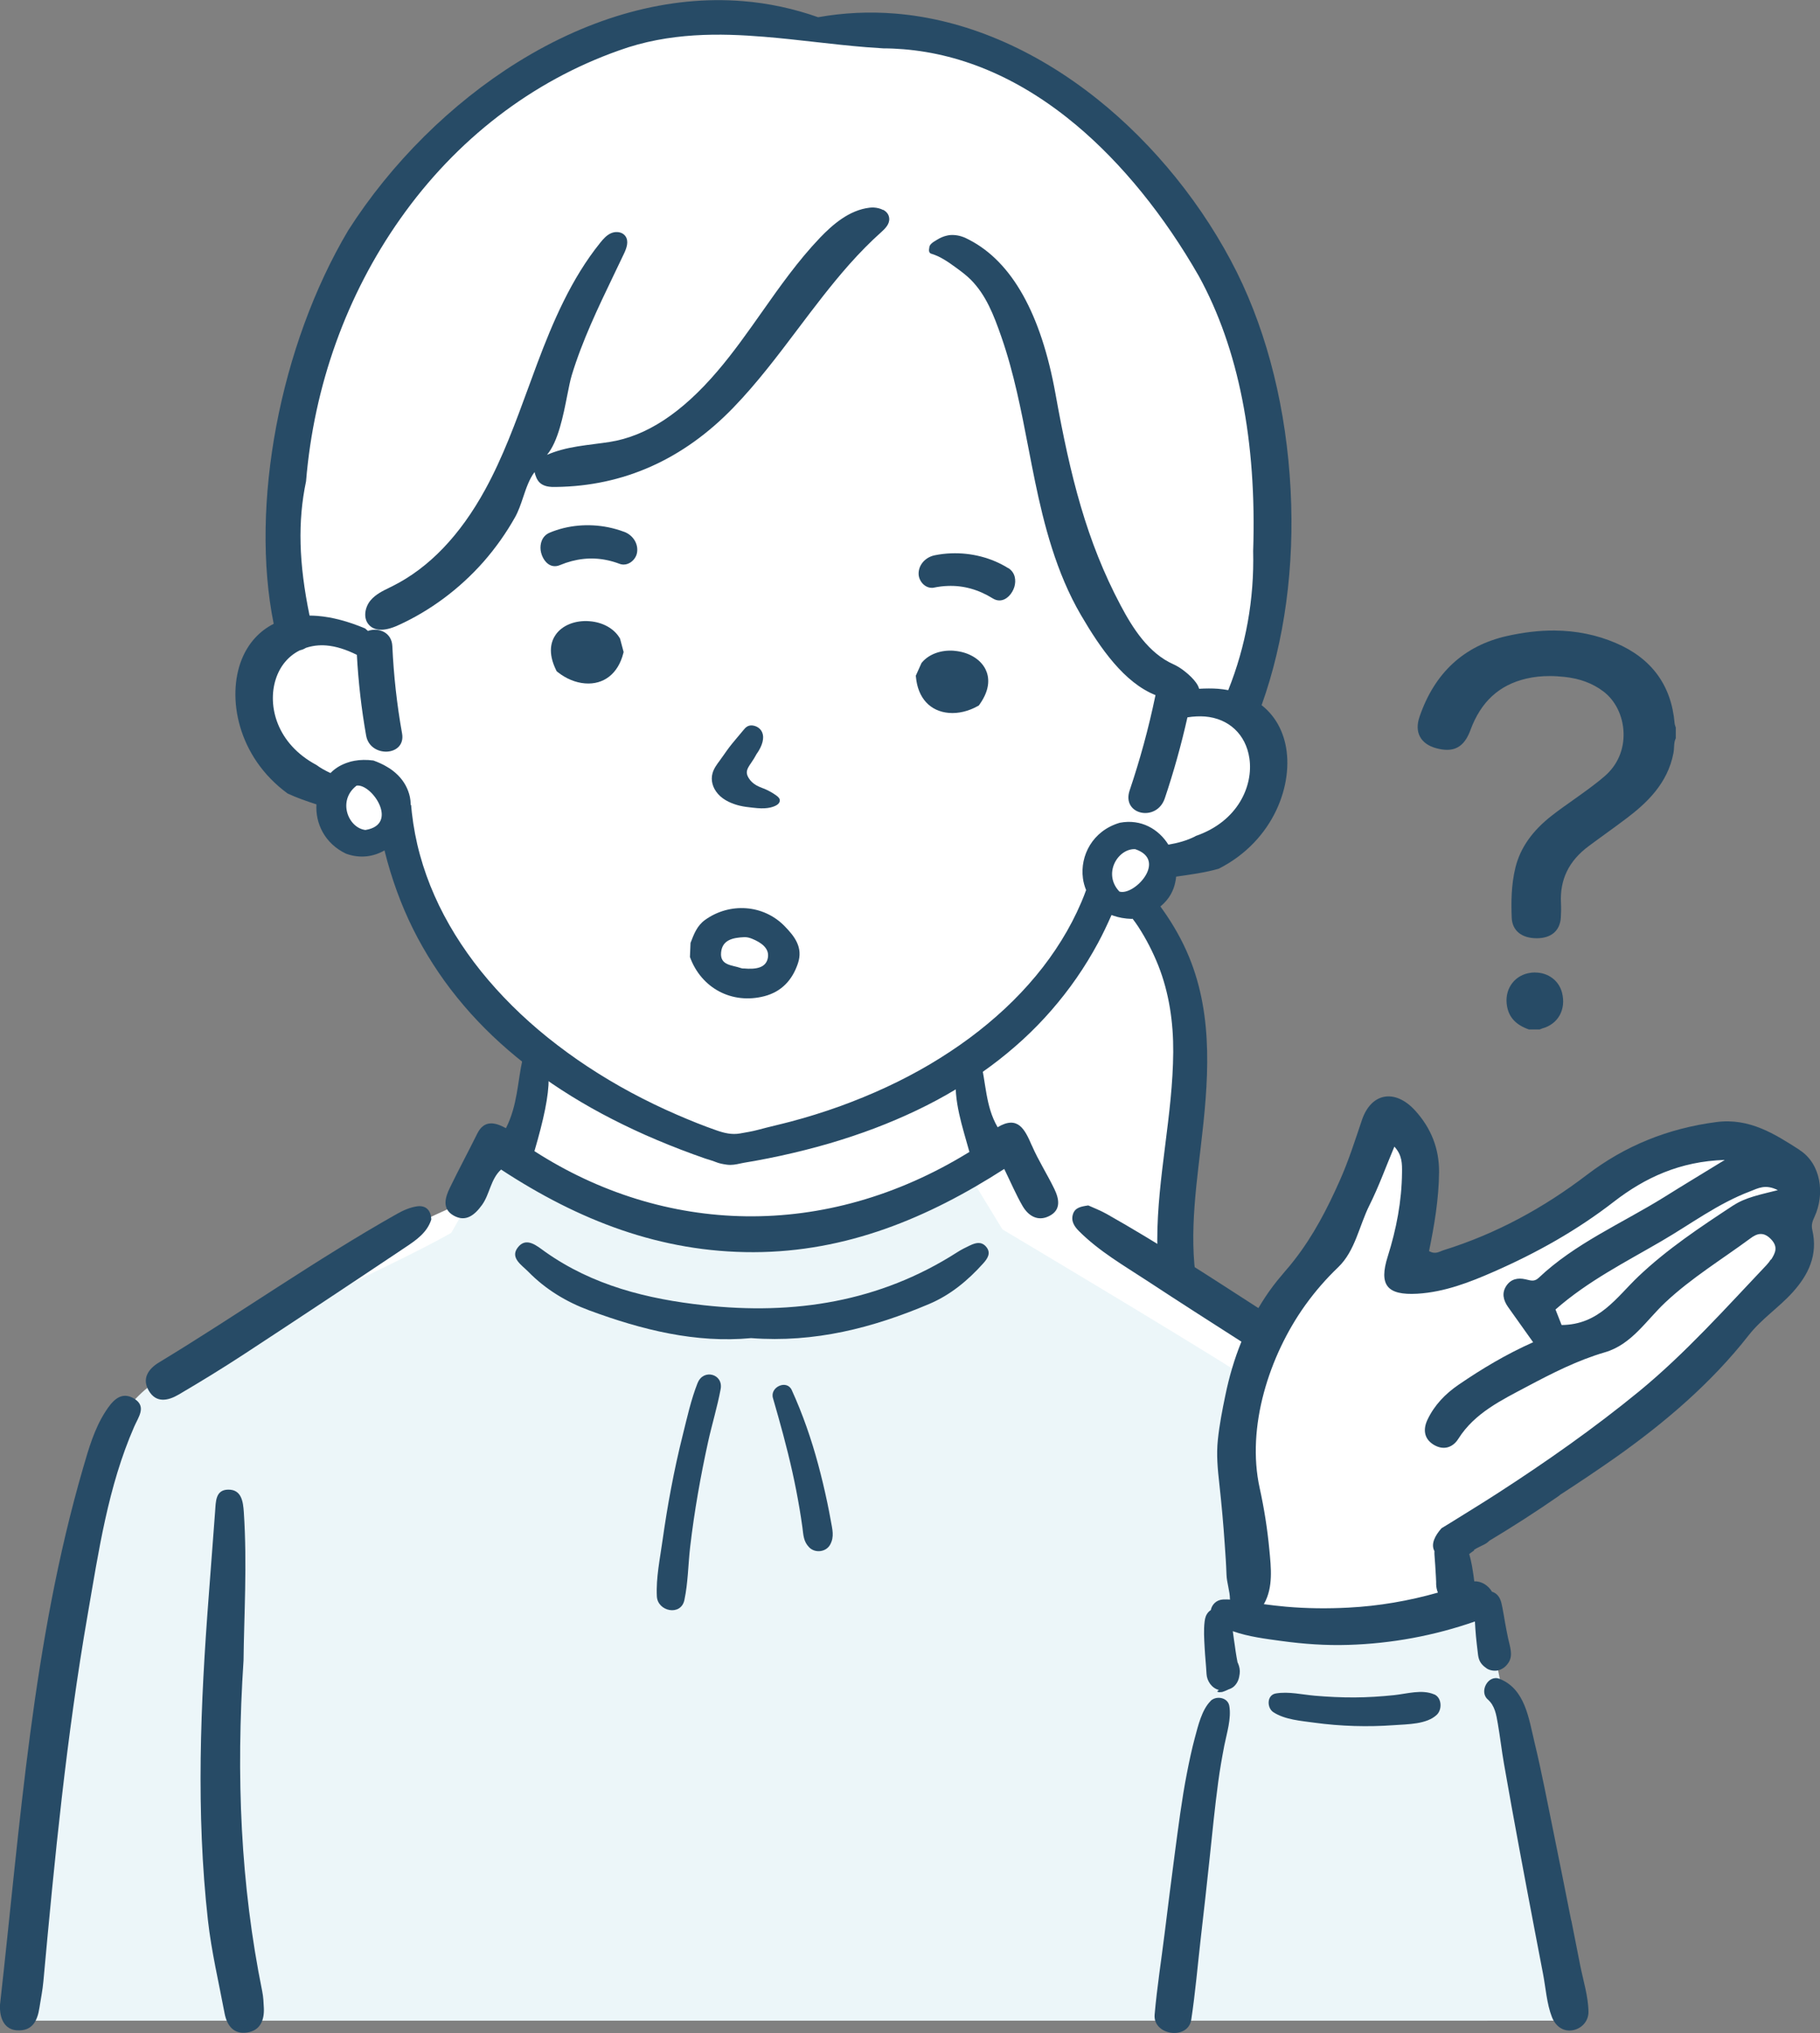 <svg fill="none" height="153" viewBox="0 0 137 153" width="137" xmlns="http://www.w3.org/2000/svg" xmlns:xlink="http://www.w3.org/1999/xlink"><rect x="0" y="0" width="137" height="153" fill="#808080" stroke="none"/><clipPath id="a"><path d="m0 0h137v153h-137z"/></clipPath><g clip-path="url(#a)"><path d="m133.636 88.033c-10.285-6.165-18.064 8.914-28.271 8.87.376-3.696 2.589-8.089.777-11.564-2.164-1.659-3.506 1.399-3.682 3.205-.562 5.183-5.919 7.52-7.477 12.178-.85-.589-1.597-1.271-2.149-2.096-6.588-1.286-3.819-8.565-3.765-13.297 1.861-13.012-4.737-15.172-1.099-19.909 6.578-1.075 8.619-7.176 6.261-12.708 6.69-25.764-9.435-54.65-39.072-50.782-25.164-3.348-33.486 24.483-33.593 45.437-4.62 1.35-2.837 8.29.054 10.686 1.206.869 2.525 1.585 2.788 3.186.83 3.048 4.986.447 5.396 3.549 1.455 4.207 5.255 11.294 8.224 12.919 1.582.923 2.388 2.179 2.388 2.179s-1.323 6.872-1.284 6.759c.039-.113-1.69-.368-1.948-.295-.259.074-2.867 4.369-2.867 4.369-34.995 15.79-29.257 28.478-32.646 61.355h110.283c-1.025-4.491-1.914-18.215-3.863-29.912 1.392-1.139.865-3.583.474-5.139 8.019-3.652 13.942-10.19 20.027-16.345 2.158-2.219 6.275-4.084 5.582-7.736.605-1.698 1.196-3.598-.542-4.908z" fill="#fff"/><path d="m117.153 148.489c-1.666-8.855-3.277-17.773-5.187-26.569-1.313.083-2.627.113-3.945.054-2.677.25-5.773.535-8.385-.059-1.87.898-6.275.653-6.056-2.174.312-5.429-1.348-10.76.098-16.169-5.343-3.386-18.22-11.049-18.22-11.049l-2.266-3.716s-.024.034-.068.079c-.454-.599-1.47-.368-1.631.363-25.663 11.672-34.389-8.02-35.551.069l-1.978 3.47c-4.825 2.724-15.461 7.303-21.165 10.656-10.812 4.275-10.309 40.848-11.525 48.627h116.461c-.235-1.178-.406-2.37-.581-3.588z" fill="#ecf6f9"/><g fill="#274b66"><path d="m77.675 86.222c-.532-1.232-1.045-2.302-2.579-1.389-.928-1.585-.864-3.367-1.323-5.164-.615.348-1.216.727-1.802 1.119-.215 2.071.479 4 1.001 5.905-10.915 6.734-23.011 6.204-32.743-.059.713-2.43 1.074-4.157 1.074-5.448-.689-.422-1.348-.898-1.973-1.438-.371 1.659-.371 3.436-1.245 5.159-.835-.457-1.641-.633-2.159.407-.674 1.365-1.397 2.704-2.061 4.074-.361.741-.61 1.59.283 2.096.923.52 1.592-.049 2.139-.805.586-.815.64-1.934 1.431-2.66 5.836 3.824 12.004 6.239 19.021 6.219 6.978-.02 13.097-2.562 18.855-6.263.513 1.05.894 1.949 1.377 2.783.435.751 1.148 1.188 1.997.766.933-.461.757-1.306.391-2.057-.532-1.095-1.196-2.13-1.68-3.244z"/><path d="m10.133 105.28c-1.035-.652-1.695.177-2.207.972-.83 1.296-1.25 2.773-1.675 4.236-3.814 13.13-4.713 26.717-6.251 40.387-.049 1.084.376 1.86 1.25 1.924 1.182.088 1.568-.707 1.719-1.704.103-.662.239-1.32.298-1.987.84-9.228 1.743-18.441 3.331-27.581.835-4.805 1.529-9.635 3.501-14.151.313-.721.947-1.516.029-2.096z"/><path d="m73.018 93.727c-.327.157-.659.319-.962.515-5.85 3.75-12.296 4.732-19.06 3.99-4.258-.466-8.375-1.482-11.969-4.03-.591-.417-1.421-1.178-2.071-.29-.562.766.327 1.301.811 1.796 1.299 1.325 2.852 2.268 4.59 2.911 3.97 1.467 8.019 2.478 12.184 2.086 4.781.363 9.161-.771 13.41-2.572 1.597-.677 2.906-1.767 4.058-3.048.322-.358.64-.805.191-1.291-.352-.378-.776-.26-1.182-.064z"/><path d="m31.405 90.786c-.522.074-1.045.299-1.514.565-6.138 3.46-11.896 7.534-17.917 11.182-.806.486-1.314 1.212-.771 2.135.561.957 1.47.741 2.241.289 1.675-.981 3.33-1.997 4.957-3.062 4.063-2.661 8.111-5.346 12.145-8.045.796-.53 1.611-1.095 1.919-2.071-.024-.736-.444-1.075-1.06-.992z"/><path d="m18.333 124.949c.034-3.308.283-7.23.02-11.152-.054-.761-.161-1.708-1.182-1.688-.957.014-.923.913-.977 1.624-.166 2.136-.322 4.266-.483 6.401-.625 8.128-.967 16.257-.059 24.38.264 2.356.816 4.678 1.255 7.014.176.918.689 1.59 1.694 1.438.987-.147 1.304-.927 1.26-1.855-.019-.412-.039-.835-.122-1.242-1.626-8.035-1.983-16.139-1.406-24.915z"/><path d="m52.517 104.068c-.498 1.256-.796 2.621-1.123 3.932-.332 1.32-.62 2.65-.874 3.99-.249 1.301-.459 2.606-.645 3.917-.19 1.374-.503 2.847-.43 4.236.059 1.139 1.807 1.502 2.071.28.278-1.301.283-2.68.435-4.001.156-1.335.352-2.67.581-3.995.225-1.306.483-2.606.767-3.902.293-1.33.698-2.641.947-3.981.215-1.149-1.299-1.546-1.724-.476z"/><path d="m62.27 113.066c-.2-.952-.425-1.899-.679-2.842-.518-1.929-1.167-3.794-1.992-5.61-.366-.81-1.655-.236-1.416.599.532 1.835 1.045 3.686 1.46 5.551.205.918.386 1.846.542 2.773.078.467.151.933.215 1.399.078.584.073 1.07.513 1.517.444.452 1.265.363 1.577-.206.332-.609.161-1.159.049-1.802-.083-.461-.171-.922-.269-1.384z"/><path d="m135.447 86.531c-1.846-1.183-3.755-2.41-6.246-2.086-3.672.481-6.9 1.796-9.757 3.981-3.252 2.479-6.803 4.422-10.768 5.659-.317.098-.63.353-1.104.069.396-1.934.733-3.907.753-5.934.014-1.762-.591-3.308-1.793-4.633-1.514-1.669-3.316-1.36-4.014.707-.518 1.531-1.006 3.073-1.665 4.55-.938 2.115-1.978 4.128-3.409 5.969-.244.314-.498.628-.767.928-.044.049-.078.093-.117.142-.034.044-.068.079-.098.118-.215.25-.42.501-.615.761-.415.545-.781 1.109-1.123 1.684-3.765-2.43-7.516-4.879-11.418-7.083-.469-.265-.977-.457-1.387-.643-.557.083-.987.162-1.148.643-.176.535.102.947.459 1.301 1.519 1.517 3.374 2.582 5.147 3.745 2.344 1.541 4.708 3.053 7.071 4.564-.532 1.301-.928 2.661-1.211 4.045-.23 1.099-.444 2.209-.562 3.328-.122 1.153-.015 2.199.112 3.347.166 1.507.303 3.019.405 4.531.054.756.107 1.512.132 2.272.019.614.259 1.262.259 1.851 0 .01.01.02.015.034-.181-.01-.361-.014-.537-.005-.513.03-.84.393-.918.8-.064.04-.122.084-.171.138-.191.211-.259.432-.293.712-.083.648-.034 1.33 0 1.978.034.657.107 1.31.142 1.968.029.55.4 1.08.938 1.217-.049.03-.098.069-.146.118h.005c.044.02.093.034.142.049.039 0 .195-.015.234-.019.005 0 .01 0 .02-.005.059-.02.112-.04.171-.059.107-.04.21-.089.312-.138.01-.005.024-.005.034-.01.156-.058.308-.142.42-.27.239-.26.322-.535.366-.888.034-.265-.015-.525-.117-.771-.015-.029-.029-.058-.044-.088-.112-.555-.186-1.124-.264-1.683.015.103.029.201.039.304-.044-.324-.088-.643-.132-.967 1.167.417 2.505.579 3.653.736 1.675.231 3.36.349 5.054.295 3.243-.099 6.456-.692 9.518-1.762.01.186.02.373.034.559.025.373.059.741.103 1.114.019.177.039.359.063.535.025.187.034.378.088.56.093.348.323.579.611.775.239.157.644.207.913.118.307-.098.527-.28.708-.55.381-.554.107-1.241-.02-1.84-.083-.388-.156-.781-.229-1.173-.068-.378-.122-.756-.2-1.134-.049-.246-.093-.496-.21-.717-.137-.255-.342-.417-.577-.486-.263-.466-.8-.81-1.333-.78-.024-.265-.073-.535-.107-.771-.039-.28-.093-.554-.156-.829-.035-.152-.074-.31-.118-.457.122-.088.245-.186.371-.27-.004-.014-.009-.029-.014-.044.063-.039.127-.078.19-.113.059-.029.113-.059.171-.088.181-.098.381-.177.557-.285.088-.054.166-.127.244-.201 1.773-1.065 3.516-2.184 5.22-3.367.044-.035.079-.064.118-.098 1.396-.904 2.778-1.831 4.136-2.783 3.741-2.641 7.247-5.635 10.055-9.228.962-1.222 2.266-2.077 3.291-3.21 1.207-1.335 1.92-2.827 1.49-4.688-.088-.378 0-.658.156-.987.811-1.728.498-4.015-1.123-5.046zm-2.144 8.251c-.097.147-.2.289-.322.417-3.091 3.259-6.124 6.661-9.591 9.508-3.404 2.788-7.008 5.316-10.7 7.701-1.172.756-2.363 1.482-3.545 2.219-.205.127-.425.26-.635.387-.488.55-.825 1.188-.532 1.723 0 .089-.01.177 0 .26.014.27.039.54.058.81.02.27.035.545.049.815.01.142.015.285.02.422v.182c.01.255.054.432.132.633-2.193.623-4.449 1.011-6.725 1.129-1.567.083-3.145.069-4.707-.069-.562-.049-1.118-.118-1.675-.191.01-.02.024-.035.034-.049.684-1.237.513-2.7.386-4.045-.146-1.561-.391-3.112-.728-4.643-1.016-4.599.723-9.969 3.404-13.729.024-.039.049-.074.078-.108.708-.977 1.509-1.904 2.437-2.793 1.274-1.227 1.567-3.107 2.348-4.663.694-1.389 1.221-2.857 1.871-4.403.601.648.581 1.306.576 1.939-.019 2.17-.425 4.265-1.074 6.327-.679 2.14-.069 2.935 2.231 2.803 2.047-.123 3.951-.864 5.768-1.664 3.213-1.409 6.256-3.112 9.039-5.272 2.315-1.787 4.952-3.029 8.331-3.132-1.67 1.026-3.13 1.9-4.576 2.808-3.179 1.973-6.695 3.47-9.439 6.072-.342.324-.64.172-.987.103-.576-.133-1.084-.02-1.426.471-.376.545-.249 1.09.113 1.61.591.839 1.191 1.679 1.89 2.656-2.047.913-3.863 2.002-5.607 3.195-1.006.687-1.821 1.536-2.339 2.621-.332.692-.303 1.419.44 1.885.742.461 1.45.24 1.875-.432 1.231-1.954 3.262-2.916 5.206-3.951 1.87-.992 3.76-1.959 5.845-2.567 2.002-.589 3.096-2.401 4.527-3.745 1.958-1.841 4.263-3.24 6.417-4.83.479-.358.972-.525 1.543.069.557.584.322 1.036.01 1.536zm-2.817-4.074c-2.501 1.644-4.991 3.298-7.16 5.36-1.645 1.566-2.949 3.632-5.777 3.652-.156-.393-.327-.83-.459-1.168 2.442-2.145 5.265-3.563 7.965-5.139 2.208-1.281 4.259-2.837 6.691-3.755.571-.216 1.128-.569 2.08-.088-1.309.334-2.422.54-3.34 1.144z"/><path d="m107.962 127.521c-.928-.402-2.041-.049-3.023.054-.991.103-1.982.167-2.978.172-.997.005-1.988-.044-2.979-.128-.967-.083-1.978-.334-2.94-.172-.698.118-.689 1.09-.186 1.414.86.56 2.071.648 3.067.785 1.006.138 2.022.221 3.038.251.991.029 1.987.009 2.978-.064 1.002-.074 2.462-.054 3.219-.785.41-.393.381-1.282-.196-1.532z"/><path d="m118.272 144.538c-.445-2.243-.889-4.491-1.348-6.729s-.884-4.491-1.421-6.71c-.43-1.791-.703-3.985-2.623-4.751-.854-.344-1.562.957-.893 1.546.547.481.64 1.144.762 1.831.175 1.006.288 2.022.464 3.023.371 2.136.761 4.271 1.157 6.406.386 2.091.786 4.182 1.182 6.268.2 1.045.4 2.091.6 3.132.201 1.045.279 2.253.665 3.239.253.653.8 1.119 1.538 1.006.674-.103 1.221-.667 1.216-1.384-.01-1.153-.401-2.38-.625-3.514l-.664-3.367z"/><path d="m91.124 128.021c-.659.658-.938 1.861-1.177 2.744-.239.889-.43 1.797-.606 2.7-.386 1.978-.635 3.981-.903 5.978-.264 2.008-.518 4.015-.767 6.028-.254 2.047-.576 4.093-.757 6.145-.137 1.566 2.52 1.954 2.759.373.308-2.042.483-4.108.718-6.16.23-2.007.459-4.015.669-6.027.2-1.895.386-3.8.64-5.689.122-.918.283-1.831.459-2.744.186-.938.542-2.037.376-2.984-.112-.648-.991-.791-1.411-.373z"/><path d="m94.972 53.055c1.719-4.805 2.481-10.386 2.178-16.188-.308-5.988-1.704-11.648-4.034-16.355-2.491-5.002-6.236-9.645-10.543-13.076-4.742-3.775-9.996-5.998-15.197-6.415-1.939-.157-3.887-.064-5.792.275-1.836-.648-3.746-1.06-5.679-1.212-5.528-.447-11.388 1.144-16.946 4.599-4.991 3.102-9.518 7.593-12.746 12.654-5.162 8.683-7.408 20.704-5.611 29.612-1.079.545-1.914 1.453-2.408 2.68-1.138 2.837-.322 7.328 3.453 10.087.679.319 1.426.579 2.173.82-.088 1.433.625 2.95 2.227 3.711 1.065.388 2.075.226 2.896-.245.005.025.01.049.019.074.127.51.264 1.016.42 1.517.303.987.654 1.963 1.06 2.911.401.938.855 1.855 1.363 2.744.503.888 1.06 1.752 1.655 2.582.606.839 1.26 1.644 1.948 2.415.708.785 1.455 1.536 2.241 2.248.806.731 1.651 1.423 2.525 2.076.908.677 1.846 1.315 2.808 1.909 1.006.623 2.036 1.203 3.091 1.742 1.104.565 2.227 1.09 3.37 1.571 1.196.505 2.412.972 3.643 1.399.264.093.532.152.786.26.259.108.552.162.835.201.361.049.669-.01 1.021-.088.361-.079.733-.128 1.099-.196.645-.118 1.284-.245 1.924-.383 1.231-.27 2.456-.574 3.667-.928 1.153-.339 2.295-.717 3.423-1.144 1.074-.407 2.134-.859 3.174-1.355.996-.476 1.973-.996 2.92-1.566.918-.55 1.807-1.139 2.666-1.777.835-.618 1.641-1.286 2.408-1.988.752-.692 1.47-1.428 2.144-2.204.669-.771 1.299-1.576 1.88-2.415.586-.844 1.123-1.723 1.611-2.626.376-.692.708-1.404 1.026-2.12.039.015.073.029.112.044.415.147.884.236 1.407.25.024 0 .044-.01.063-.015.142.191.288.378.415.579.606.928 1.113 1.919 1.524 2.945.816 2.062 1.138 4.295 1.123 6.504-.029 4.742-1.196 9.395-1.201 14.141 0 .672.024 1.345.073 2.017.982 1.006 2.051 1.885 3.199 2.66-.991-3.784-.459-7.765 0-11.653.567-4.815 1.011-9.758-.894-14.352-.513-1.237-1.177-2.4-1.948-3.49-.064-.088-.132-.177-.195-.27.327-.27.591-.574.781-.913.161-.285.274-.594.337-.903.034-.142.054-.29.068-.432 1.079-.152 2.198-.304 3.204-.594 4.165-2.111 5.684-6.415 5.015-9.4-.278-1.227-.899-2.219-1.802-2.921zm-67.465 9.409c-1.299-.152-2.129-2.219-.664-3.338 1.148-.167 3.238 2.925.664 3.338zm57.942 1.443c2.476.825-.078 3.539-1.187 3.191-1.27-1.34-.117-3.249 1.187-3.191zm4.527-.967c-.635.324-1.314.506-2.027.628-.728-1.163-2.046-1.954-3.653-1.649-2.056.599-3.008 2.484-2.779 4.182.039.304.122.599.239.884-.112.304-.225.609-.356.908-.425.996-.928 1.963-1.499 2.881-.581.938-1.226 1.831-1.929 2.675-.723.869-1.499 1.688-2.32 2.454-.85.79-1.743 1.532-2.676 2.224-.962.712-1.963 1.369-2.989 1.978-1.06.623-2.154 1.198-3.267 1.713-1.148.535-2.32 1.011-3.506 1.443-1.221.437-2.456.825-3.707 1.153-.816.216-1.621.393-2.437.614-.474.128-.908.191-1.363.275-.61.108-1.177-.025-1.753-.226-1.006-.348-1.997-.751-2.974-1.173-1.192-.515-2.359-1.08-3.502-1.694-1.113-.599-2.207-1.252-3.262-1.949-1.03-.677-2.027-1.409-2.989-2.179-.933-.751-1.831-1.551-2.681-2.395-.825-.82-1.607-1.684-2.339-2.592-.708-.883-1.363-1.806-1.958-2.768-.576-.938-1.099-1.914-1.543-2.925-.44-.992-.806-2.013-1.094-3.063-.288-1.041-.488-2.106-.611-3.181-.019-.167-.034-.334-.049-.501v-.059l-.039-.025c0-.034 0-.064 0-.098-.01-.319-.073-.638-.19-.947-.21-.565-.586-1.095-1.167-1.536-.142-.108-.293-.211-.464-.304-.288-.172-.615-.319-.982-.452-.518-.069-.996-.059-1.426.02-.186.029-.356.079-.523.137-.093.029-.181.064-.273.103-.22.093-.43.206-.615.344-.146.098-.273.216-.396.339-.371-.172-.728-.363-1.06-.609-2.998-1.6-3.692-4.457-3.067-6.43.322-1.026.977-1.782 1.826-2.199.166-.034.312-.098.449-.182.469-.157.982-.226 1.533-.182.728.059 1.499.304 2.305.707.112 2.042.342 4.064.698 6.077.303 1.703 3.013 1.566 2.705-.162-.391-2.175-.63-4.364-.733-6.572-.049-1.065-1.065-1.419-1.836-1.144-.073-.069-.146-.133-.215-.187-1.274-.535-2.476-.854-3.579-.942-.205-.015-.405-.025-.601-.025-.816-3.951-.898-7.093-.264-10.106.591-7.186 3.042-14.018 7.096-19.761 4.21-5.969 9.904-10.347 16.457-12.664 3.799-1.379 7.647-1.296 10.91-1.031 1.28.103 2.588.25 3.853.393 1.265.142 2.578.29 3.868.393.44.034.864.064 1.274.088.503 0 1.011.025 1.504.064 4.551.368 8.937 2.292 13.029 5.723 3.418 2.867 6.607 6.793 9.22 11.363 2.984 5.444 4.356 12.404 4.082 20.684.088 3.622-.547 7.137-1.875 10.465-.249-.044-.503-.084-.767-.103-.449-.034-.933-.029-1.426 0-.151-.604-1.021-1.271-1.221-1.419-.249-.182-.498-.329-.698-.417-1.88-.83-3.076-2.714-3.995-4.452-2.559-4.83-3.775-9.669-4.898-15.913-1.089-6.027-3.277-9.925-6.495-11.589-.386-.216-.772-.339-1.148-.358-.176-.01-.347 0-.513.039-.254.054-.513.162-.767.319l-.068.044c-.2.118-.498.294-.508.54 0 .025 0 .049-.01.074-.015.098-.029.231.054.324l.039.034c.034.025.064.034.093.039.664.206 1.24.604 1.817 1.026.4.29.801.589 1.143.933 1.133 1.149 1.709 2.621 2.29 4.29.943 2.705 1.499 5.566 2.031 8.335.166.859.332 1.718.508 2.567.659 3.171 1.582 6.847 3.458 10.047 1.465 2.508 3.252 5.075 5.611 6.018-.01.034-.025.064-.029.103-.498 2.4-1.143 4.751-1.924 7.068-.62 1.836 2.031 2.405 2.647.594.674-2.003 1.24-4.035 1.704-6.096.459-.074.899-.093 1.314-.064 1.802.147 3.086 1.35 3.35 3.146.303 2.047-.84 4.751-4.053 5.851z"/><path d="m56.984 56.702c.415-.604.562-1.178.391-1.576-.122-.294-.4-.491-.747-.53-.352-.029-.523.177-.669.353l-.596.712c-.166.196-.332.398-.488.604-.127.167-.244.339-.366.51-.103.147-.2.29-.332.466-.215.29-.44.589-.542.952-.146.52 0 1.09.41 1.556.444.51 1.128.761 1.621.883.327.079.659.118.982.152l.103.01c.083.01.171.02.254.025.4.034.718.015.996-.049.503-.123.752-.334.689-.609-.044-.147-.205-.265-.386-.383l-.044-.029c-.181-.123-.376-.221-.522-.294-.117-.059-.239-.108-.361-.152-.161-.064-.312-.123-.444-.201-.239-.137-.44-.324-.571-.54-.103-.162-.151-.314-.146-.452.01-.236.171-.476.317-.682.156-.226.308-.471.449-.736z"/><path d="m71.829 48.976c-.991-.079-1.9.25-2.432.883l-.034.044-.425.947.01.103c.142 1.576 1.069 2.587 2.486 2.7.708.059 1.48-.128 2.168-.515l.078-.044.054-.074c.855-1.202.718-2.101.454-2.641-.381-.775-1.284-1.315-2.359-1.399z"/><path d="m46.645 48.014c-.425-.712-1.27-1.183-2.261-1.261-1.074-.088-2.051.299-2.549 1.006-.347.491-.625 1.355.029 2.68l.039.079.073.059c.62.496 1.353.8 2.061.854 1.411.113 2.491-.731 2.881-2.263l.025-.098-.269-1.006z"/><path d="m46.987 40.028c-.386-.147-.786-.26-1.192-.344-1.499-.304-3.067-.162-4.415.403-.596.25-.742.849-.684 1.325.068.51.401 1.08.908 1.183.176.034.361.015.552-.069 1.167-.486 2.344-.614 3.501-.378.322.064.654.162.982.285.049.02.093.029.142.039.22.044.449 0 .654-.128.269-.167.469-.452.518-.751.112-.658-.293-1.315-.972-1.571z"/><path d="m75.883 42.753c-1.24-.776-2.764-1.168-4.293-1.109-.415.015-.825.064-1.231.147-.708.142-1.221.731-1.211 1.394 0 .299.156.619.396.825.181.157.401.236.625.231.049 0 .098-.01.146-.02.342-.069.684-.113 1.016-.123 1.182-.049 2.325.27 3.399.938.176.108.356.162.537.152.518-.02.943-.53 1.089-1.021.137-.461.088-1.075-.464-1.419z"/><path d="m53.073 69.233c-.611.437-.845 1.085-1.094 1.733-.015.353-.029.707-.044 1.055.85 2.351 3.169 3.588 5.611 2.95 1.289-.339 2.1-1.217 2.52-2.474.401-1.202-.259-2.032-1.011-2.803-1.592-1.625-4.122-1.796-5.982-.461zm4.727 2.862c-.146.761-.913.869-1.812.79.044.005-.107.015-.234-.034-.625-.226-1.563-.177-1.475-1.163s.938-1.119 1.743-1.158c.2-.01.42.049.61.128.649.27 1.309.702 1.167 1.438z"/><path d="m66.472 15.801c-.19-.103-.44-.167-.693-.182-.107-.005-.21 0-.308.01-1.567.177-2.832 1.311-3.755 2.273-1.631 1.708-3.018 3.671-4.356 5.571-1.06 1.502-2.149 3.053-3.36 4.467-2.686 3.146-5.338 4.884-8.107 5.321-.381.059-.767.108-1.148.157-.835.108-1.699.216-2.525.447-.356.098-.703.221-1.045.363.84-.987 1.226-2.96 1.524-4.472.122-.609.225-1.139.337-1.507.791-2.606 1.988-5.1 3.145-7.51.264-.555.532-1.109.796-1.664.191-.407.376-.923.098-1.306-.132-.182-.347-.29-.606-.304-.156-.01-.318.02-.464.083-.342.147-.596.437-.82.717-2.183 2.705-3.57 5.969-4.747 9.1-.23.619-.459 1.237-.684 1.855-.938 2.557-1.905 5.208-3.233 7.628-1.89 3.451-4.234 5.89-6.959 7.255l-.239.118c-.513.25-1.04.506-1.416.947-.444.515-.61 1.389-.098 1.895.2.201.464.309.786.329.376.02.83-.088 1.343-.319 2.422-1.09 4.654-2.749 6.456-4.791.913-1.041 1.714-2.174 2.383-3.367.254-.457.435-.987.606-1.502.225-.667.454-1.355.855-1.885.068.275.171.594.405.81.274.25.649.294.908.309.103.005.205.005.308 0 5.079-.064 9.567-2.066 13.337-5.964 1.782-1.841 3.345-3.912 4.859-5.92 1.226-1.625 2.491-3.299 3.858-4.845.83-.933 1.616-1.728 2.403-2.43.317-.285.659-.623.62-1.06-.024-.27-.181-.491-.454-.638z"/><path d="m126.143 54.753c-.009-.039-.024-.079-.039-.118-.024-.069-.044-.138-.048-.196-.24-2.857-1.729-4.894-4.43-6.047-1.431-.614-2.984-.928-4.61-.938-1.128-.01-2.334.133-3.579.412-3.243.731-5.455 2.778-6.583 6.082-.195.569-.186 1.085.034 1.492.215.407.63.707 1.201.864.308.084.577.128.826.128.835.005 1.396-.466 1.772-1.487.782-2.125 2.154-3.392 4.205-3.873.571-.133 1.162-.196 1.812-.192.337 0 .693.025 1.064.064 1.158.123 2.115.481 2.921 1.09.908.682 1.479 1.841 1.523 3.102.044 1.281-.454 2.444-1.411 3.269-.742.643-1.558 1.217-2.344 1.777-.532.378-1.089.766-1.617 1.178-1.494 1.158-2.397 2.444-2.764 3.922-.327 1.325-.327 2.66-.283 3.784.039.962.733 1.541 1.866 1.546h.019c1.084 0 1.744-.559 1.812-1.546.024-.358.029-.736.01-1.114-.088-1.767.596-3.166 2.09-4.275.405-.304.825-.604 1.226-.898.527-.383 1.069-.775 1.596-1.173 1.509-1.139 3.116-2.616 3.556-4.933.029-.147.039-.294.044-.437.014-.231.024-.447.117-.643l.014-.034v-.79-.025z"/><path d="m115.571 73.185c-.181 0-.366.02-.547.059-1.133.255-1.797 1.301-1.582 2.489.151.839.664 1.389 1.616 1.733l.02.01h.796.024c.025-.01.049-.02.073-.029.044-.02.088-.039.127-.049 1.187-.324 1.802-1.423 1.485-2.68-.225-.908-1.035-1.522-2.012-1.526z"/></g></g></svg>